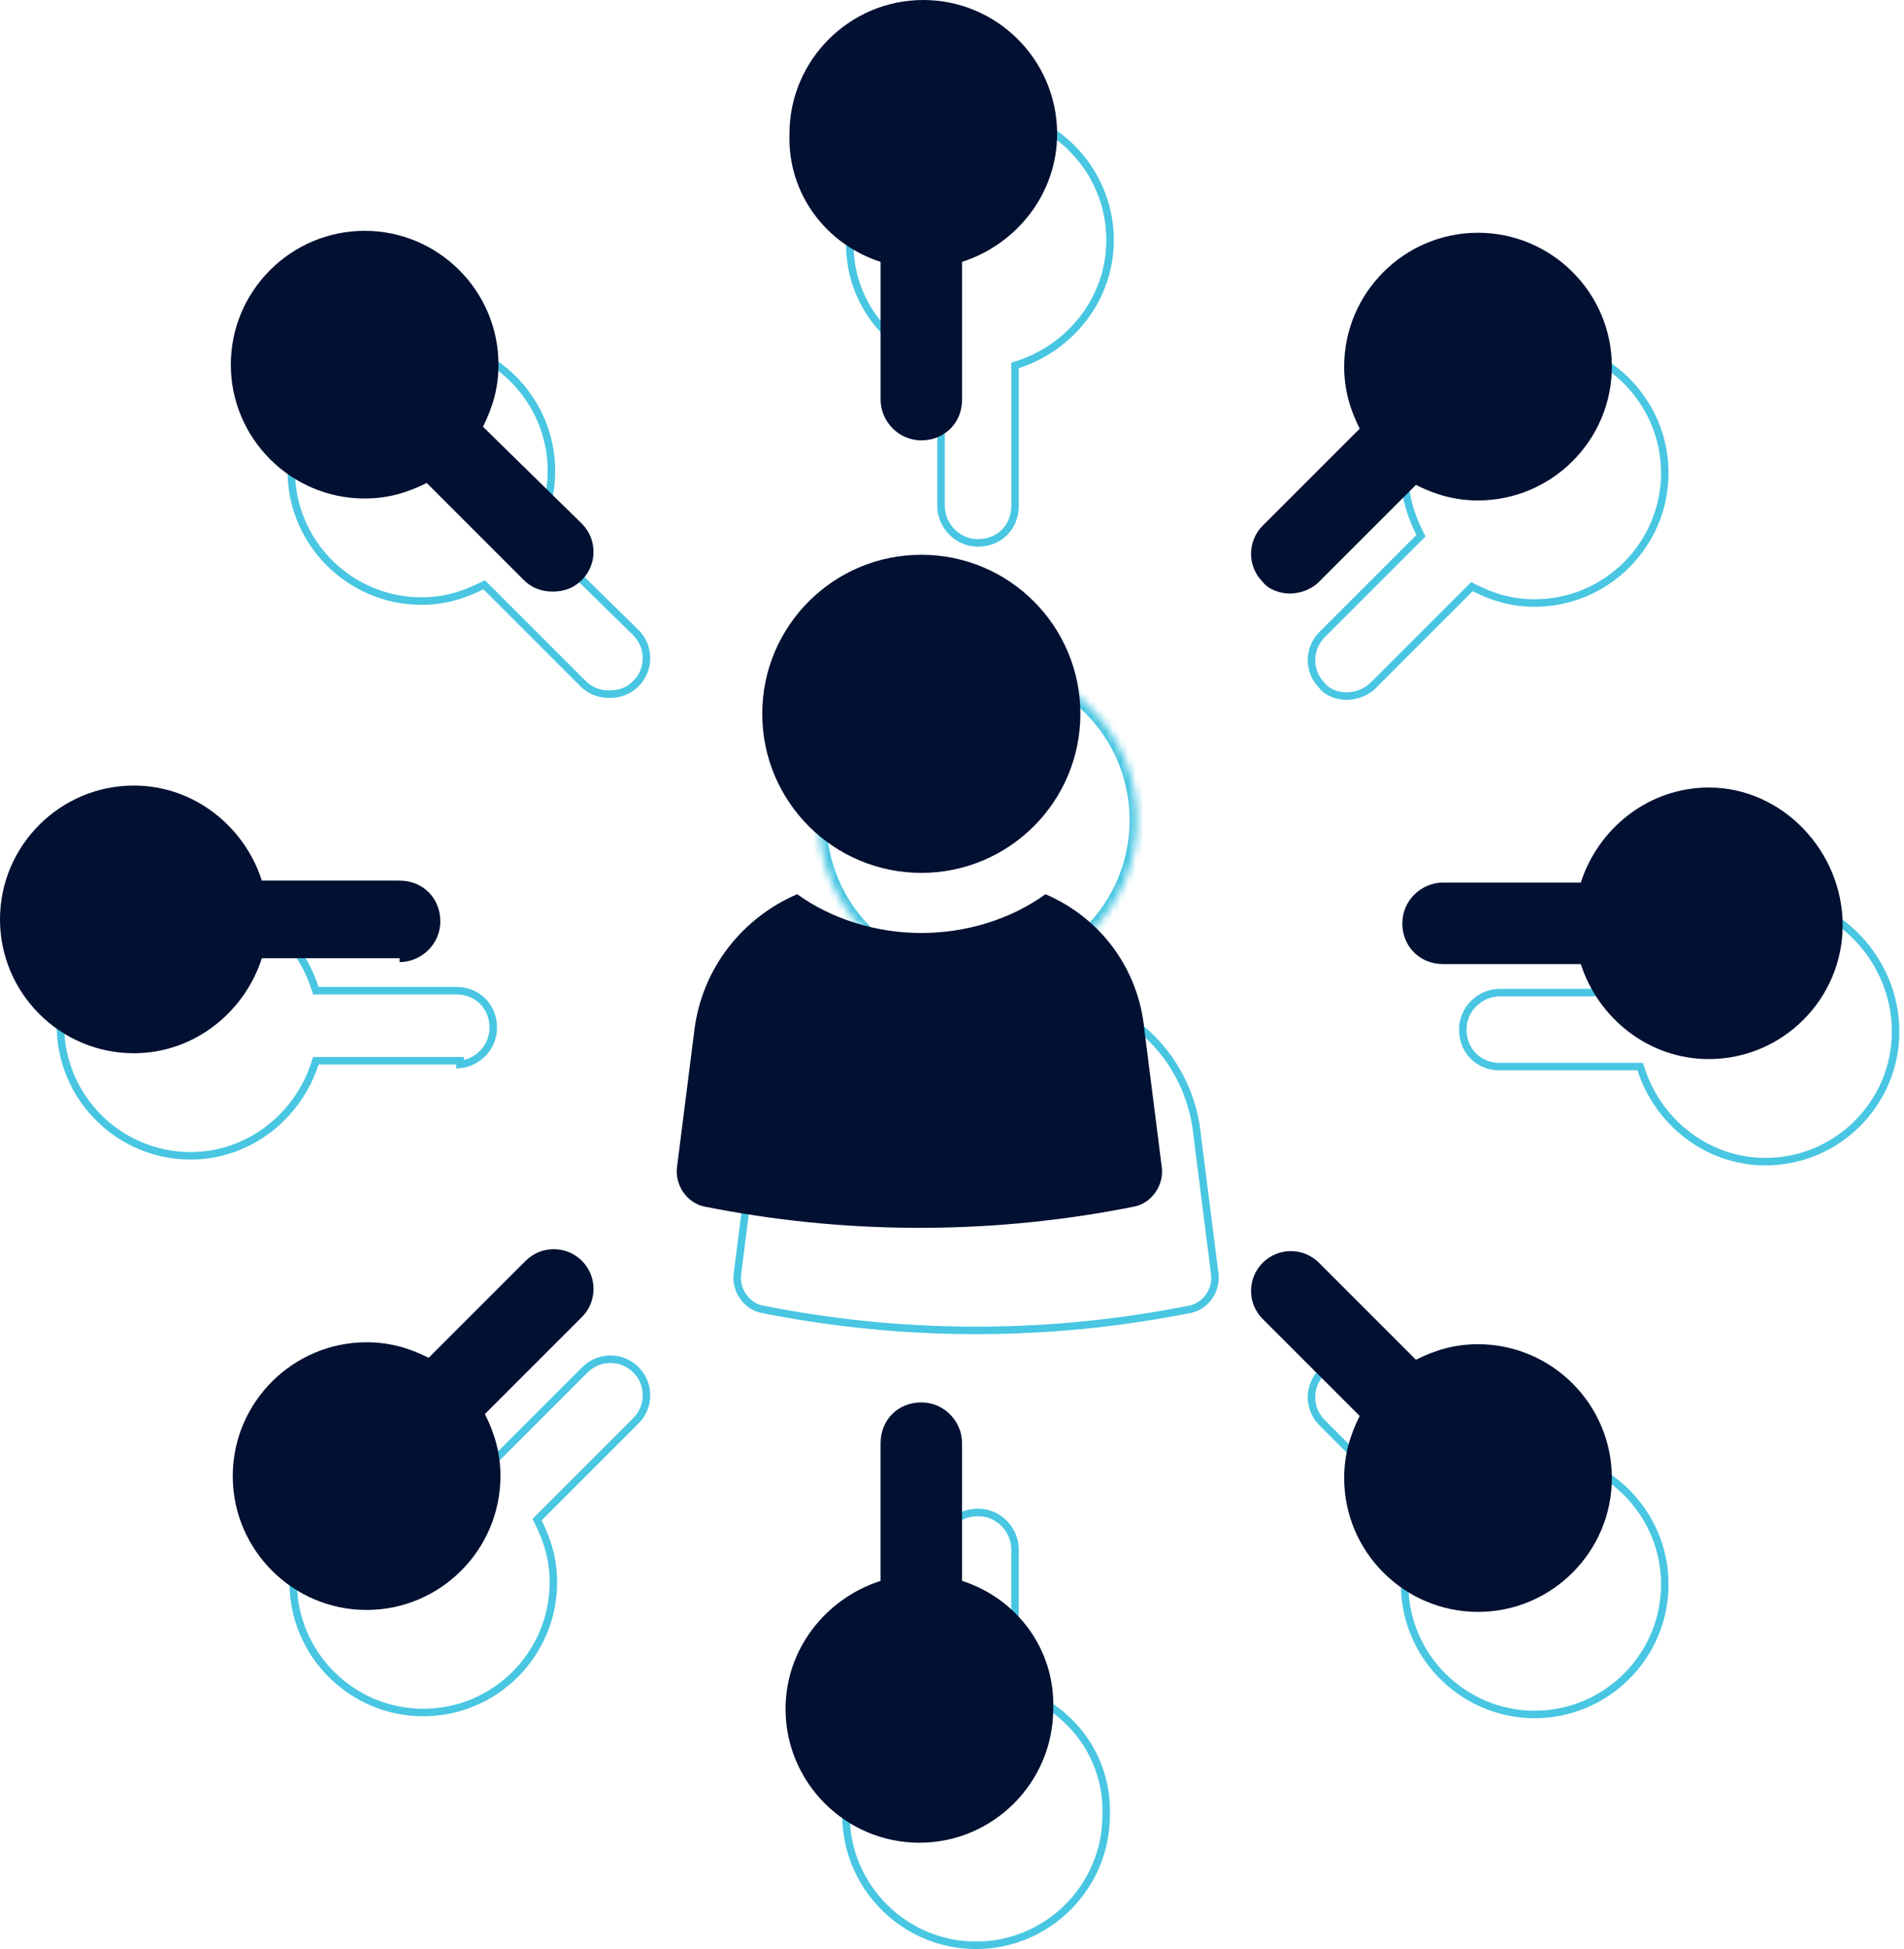 <svg width="254" height="260" viewBox="0 0 254 260" fill="none" xmlns="http://www.w3.org/2000/svg">
<path d="M71.546 70.884L71.383 71.21L71.643 71.465L84.836 84.4C84.836 84.4 84.837 84.401 84.837 84.401C86.71 86.274 86.71 89.321 84.835 91.195L85.189 91.549L84.835 91.195C83.901 92.13 82.737 92.601 81.308 92.601C79.88 92.601 78.716 92.13 77.781 91.195L64.844 78.257L64.589 78.003L64.266 78.164C61.732 79.431 59.22 80.181 56.209 80.181C46.652 80.181 38.855 72.384 38.855 62.827C38.855 53.269 46.652 45.472 56.209 45.472C65.766 45.472 73.564 53.27 73.564 62.827C73.564 65.84 72.813 68.35 71.546 70.884Z" stroke="#48C6E2"/>
<path d="M42.02 131.807L42.132 132.154H42.496H60.867C63.697 132.154 65.802 134.261 65.802 137.089C65.802 139.721 63.748 141.746 61.367 141.997V141.506L60.867 141.506L42.496 141.504L42.132 141.504L42.02 141.852C39.753 148.906 33.205 154.184 25.418 154.184C15.861 154.184 8.063 146.387 8.063 136.829C8.063 127.272 15.861 119.475 25.418 119.475C33.205 119.475 39.753 124.753 42.02 131.807Z" stroke="#48C6E2"/>
<path d="M64.525 195.757L64.848 195.918L65.103 195.664L77.692 183.074L77.692 183.074L78.041 182.726C79.913 180.851 82.961 180.851 84.836 182.726L84.837 182.726C86.711 184.599 86.711 187.647 84.836 189.522L71.899 202.46L71.644 202.715L71.805 203.037C73.072 205.572 73.822 208.083 73.822 211.094C73.822 220.652 66.025 228.449 56.468 228.449C46.91 228.449 39.113 220.652 39.113 211.094C39.113 201.537 46.911 193.74 56.468 193.74C59.481 193.74 61.991 194.49 64.525 195.757Z" stroke="#48C6E2"/>
<path d="M196.677 78.424L196.355 78.262L196.1 78.517L183.162 91.455L183.516 91.808L183.162 91.455C182.248 92.37 180.854 92.849 179.681 92.861H179.635C178.433 92.861 177.06 92.371 176.413 91.508L176.391 91.48L176.366 91.455C174.491 89.582 174.491 86.534 176.366 84.659L189.304 71.721L189.559 71.466L189.398 71.144C188.13 68.609 187.38 66.098 187.38 63.087C187.38 53.529 195.177 45.732 204.735 45.732C214.292 45.732 222.089 53.529 222.089 63.087C222.089 72.644 214.292 80.441 204.735 80.441C201.722 80.441 199.212 79.691 196.677 78.424Z" stroke="#48C6E2"/>
<path d="M125.539 49.114V48.614H125.117C118.111 46.327 113.127 39.81 113.378 32.052L113.379 32.044V32.036C113.379 22.479 121.176 14.682 130.733 14.682C140.291 14.682 148.088 22.479 148.088 32.036C148.088 39.823 142.81 46.371 135.755 48.639L135.408 48.75V49.114V67.487C135.408 70.317 133.302 72.422 130.473 72.422C127.659 72.422 125.539 70.073 125.539 67.487V49.114Z" stroke="#48C6E2"/>
<path d="M135.405 225.067V225.567H135.827C142.833 227.855 147.817 234.372 147.566 242.129L147.566 242.137V242.145C147.566 251.703 139.768 259.5 130.211 259.5C120.654 259.5 112.856 251.702 112.856 242.145C112.856 234.358 118.134 227.81 125.189 225.543L125.536 225.432V225.067V206.695C125.536 203.864 127.642 201.76 130.471 201.76C133.286 201.76 135.405 204.109 135.405 206.695V225.067Z" stroke="#48C6E2"/>
<path d="M204.734 193.999H204.824C214.34 194.047 222.089 201.828 222.089 211.353C222.089 220.911 214.292 228.708 204.735 228.708C195.177 228.708 187.38 220.91 187.38 211.353C187.38 208.34 188.13 205.83 189.398 203.296L189.559 202.973L189.304 202.718L176.366 189.781L176.366 189.781C174.491 187.908 174.491 184.86 176.366 182.985L176.366 182.985C178.239 181.11 181.287 181.11 183.162 182.985L196.1 195.923L196.355 196.177L196.677 196.016C199.212 194.749 201.723 193.999 204.734 193.999Z" stroke="#48C6E2"/>
<path d="M235.526 119.736H235.643C245.129 119.804 252.881 128.071 252.881 137.608C252.881 147.166 245.083 154.963 235.526 154.963C227.739 154.963 221.191 149.685 218.924 142.63L218.812 142.283L218.448 142.283L200.075 142.285C200.075 142.285 200.075 142.285 200.075 142.285C197.245 142.285 195.141 140.179 195.141 137.35C195.141 134.536 197.489 132.416 200.075 132.416H218.448H218.812L218.924 132.069C221.191 125.014 227.739 119.736 235.526 119.736Z" stroke="#48C6E2"/>
<path d="M147.093 134.039C154.039 137.122 158.981 143.634 159.732 151.627L159.733 151.635L159.734 151.643L162.061 170.008C162.062 170.009 162.062 170.01 162.062 170.012C162.291 172.098 160.893 174.177 158.832 174.638C149.808 176.443 140.269 177.474 130.214 177.474C120.159 177.474 110.621 176.443 101.596 174.638C99.535 174.177 98.137 172.099 98.366 170.012L100.694 151.643L100.694 151.642C101.694 143.646 106.891 137.125 113.852 134.039C118.565 137.361 124.523 139.142 130.472 139.142C136.421 139.142 142.38 137.363 147.093 134.039Z" stroke="#48C6E2"/>
<mask id="path-10-inside-1_1583_2508" fill="white">
<path d="M151.69 109.403C151.69 121.123 142.189 130.622 130.471 130.622C118.753 130.622 109.252 121.123 109.252 109.403C109.252 97.686 118.753 88.186 130.471 88.186C142.189 88.186 151.69 97.686 151.69 109.403Z"/>
</mask>
<path d="M150.69 109.403C150.69 120.57 141.636 129.622 130.471 129.622V131.622C142.741 131.622 152.69 121.675 152.69 109.403H150.69ZM130.471 129.622C119.305 129.622 110.252 120.57 110.252 109.403H108.252C108.252 121.675 118.201 131.622 130.471 131.622V129.622ZM110.252 109.403C110.252 98.238 119.305 89.186 130.471 89.186V87.186C118.201 87.186 108.252 97.134 108.252 109.403H110.252ZM130.471 89.186C141.636 89.186 150.69 98.238 150.69 109.403H152.69C152.69 97.134 142.741 87.186 130.471 87.186V89.186Z" fill="#48C6E2" mask="url(#path-10-inside-1_1583_2508)"/>
<path d="M64.43 56.926C65.724 54.338 66.5 51.752 66.5 48.645C66.5 38.812 58.479 30.791 48.646 30.791C38.812 30.791 30.791 38.812 30.791 48.645C30.791 58.479 38.812 66.5 48.646 66.5C51.75 66.5 54.338 65.724 56.927 64.429L69.864 77.367C70.899 78.401 72.193 78.919 73.745 78.919C75.297 78.919 76.591 78.401 77.626 77.367C79.696 75.297 79.696 71.932 77.626 69.864L64.43 56.926Z" fill="#021032"/>
<path d="M53.303 128.342C56.15 128.342 58.738 126.014 58.738 122.907C58.738 119.803 56.41 117.473 53.303 117.473H34.933C32.605 110.228 25.875 104.793 17.855 104.793C8.021 104.793 0 112.814 0 122.648C0 132.481 8.021 140.502 17.855 140.502C25.875 140.502 32.605 135.068 34.933 127.823L53.303 127.825V128.342Z" fill="#021032"/>
<path d="M70.123 168.191L57.185 181.128C54.597 179.834 52.011 179.058 48.904 179.058C39.071 179.058 31.05 187.079 31.05 196.913C31.05 206.746 39.071 214.767 48.904 214.767C58.738 214.767 66.759 206.746 66.759 196.913C66.759 193.808 65.983 191.22 64.689 188.632L77.626 175.694C79.697 173.624 79.697 170.259 77.626 168.191C75.556 166.121 72.192 166.121 70.123 168.191L70.123 168.191Z" fill="#021032"/>
<path d="M172.072 79.179C173.366 79.179 174.918 78.661 175.952 77.627L188.89 64.689C191.478 65.983 194.065 66.759 197.171 66.759C207.004 66.759 215.026 58.739 215.026 48.905C215.026 39.071 207.005 31.05 197.171 31.05C187.338 31.05 179.317 39.071 179.317 48.905C179.317 52.009 180.093 54.597 181.387 57.186L168.449 70.124C166.379 72.194 166.379 75.558 168.449 77.627C169.225 78.661 170.779 79.179 172.072 79.179L172.072 79.179Z" fill="#021032"/>
<path d="M117.475 34.933V53.305C117.475 56.152 119.804 58.74 122.91 58.74C126.014 58.74 128.345 56.412 128.345 53.305V34.933C135.59 32.605 141.024 25.875 141.024 17.855C141.024 8.021 133.003 0 123.17 0C113.336 0 105.315 8.021 105.315 17.855C105.055 25.875 110.23 32.603 117.475 34.933H117.475Z" fill="#021032"/>
<path d="M128.342 210.885V192.513C128.342 189.667 126.014 187.078 122.907 187.078C119.803 187.078 117.472 189.407 117.472 192.513V210.885C110.227 213.214 104.793 219.943 104.793 227.964C104.793 237.797 112.814 245.818 122.648 245.818C132.481 245.818 140.502 237.797 140.502 227.964C140.762 219.943 135.587 213.216 128.342 210.885H128.342Z" fill="#021032"/>
<path d="M197.171 179.317C194.066 179.317 191.478 180.093 188.89 181.387L175.952 168.45C173.882 166.379 170.517 166.379 168.449 168.45C166.379 170.52 166.379 173.884 168.449 175.953L181.387 188.89C180.093 191.479 179.317 194.065 179.317 197.171C179.317 207.005 187.338 215.026 197.171 215.026C207.005 215.026 215.026 207.005 215.026 197.171C215.026 187.34 207.005 179.317 197.171 179.317L197.171 179.317Z" fill="#021032"/>
<path d="M227.963 105.055C219.942 105.055 213.213 110.489 210.884 117.734H192.512C189.666 117.734 187.077 120.062 187.077 123.169C187.077 126.273 189.406 128.604 192.512 128.604L210.884 128.602C213.213 135.847 219.942 141.281 227.963 141.281C237.796 141.281 245.817 133.26 245.817 123.427C245.817 113.593 237.796 105.054 227.963 105.054V105.055Z" fill="#021032"/>
<path d="M139.469 119.286C134.813 122.651 128.86 124.461 122.909 124.461C116.958 124.461 111.005 122.649 106.349 119.286C99.104 122.391 93.669 129.119 92.635 137.399L90.306 155.771C90.048 158.099 91.6 160.428 93.929 160.946C102.986 162.758 112.559 163.792 122.651 163.792C132.742 163.792 142.315 162.758 151.372 160.946C153.701 160.428 155.253 158.099 154.995 155.771L152.666 137.399C151.889 129.119 146.714 122.391 139.469 119.286H139.469Z" fill="#021032"/>
<path d="M144.126 95.222C144.126 106.941 134.625 116.441 122.907 116.441C111.189 116.441 101.688 106.941 101.688 95.222C101.688 83.504 111.189 74.005 122.907 74.005C134.625 74.005 144.126 83.504 144.126 95.222Z" fill="#021032"/>
</svg>
